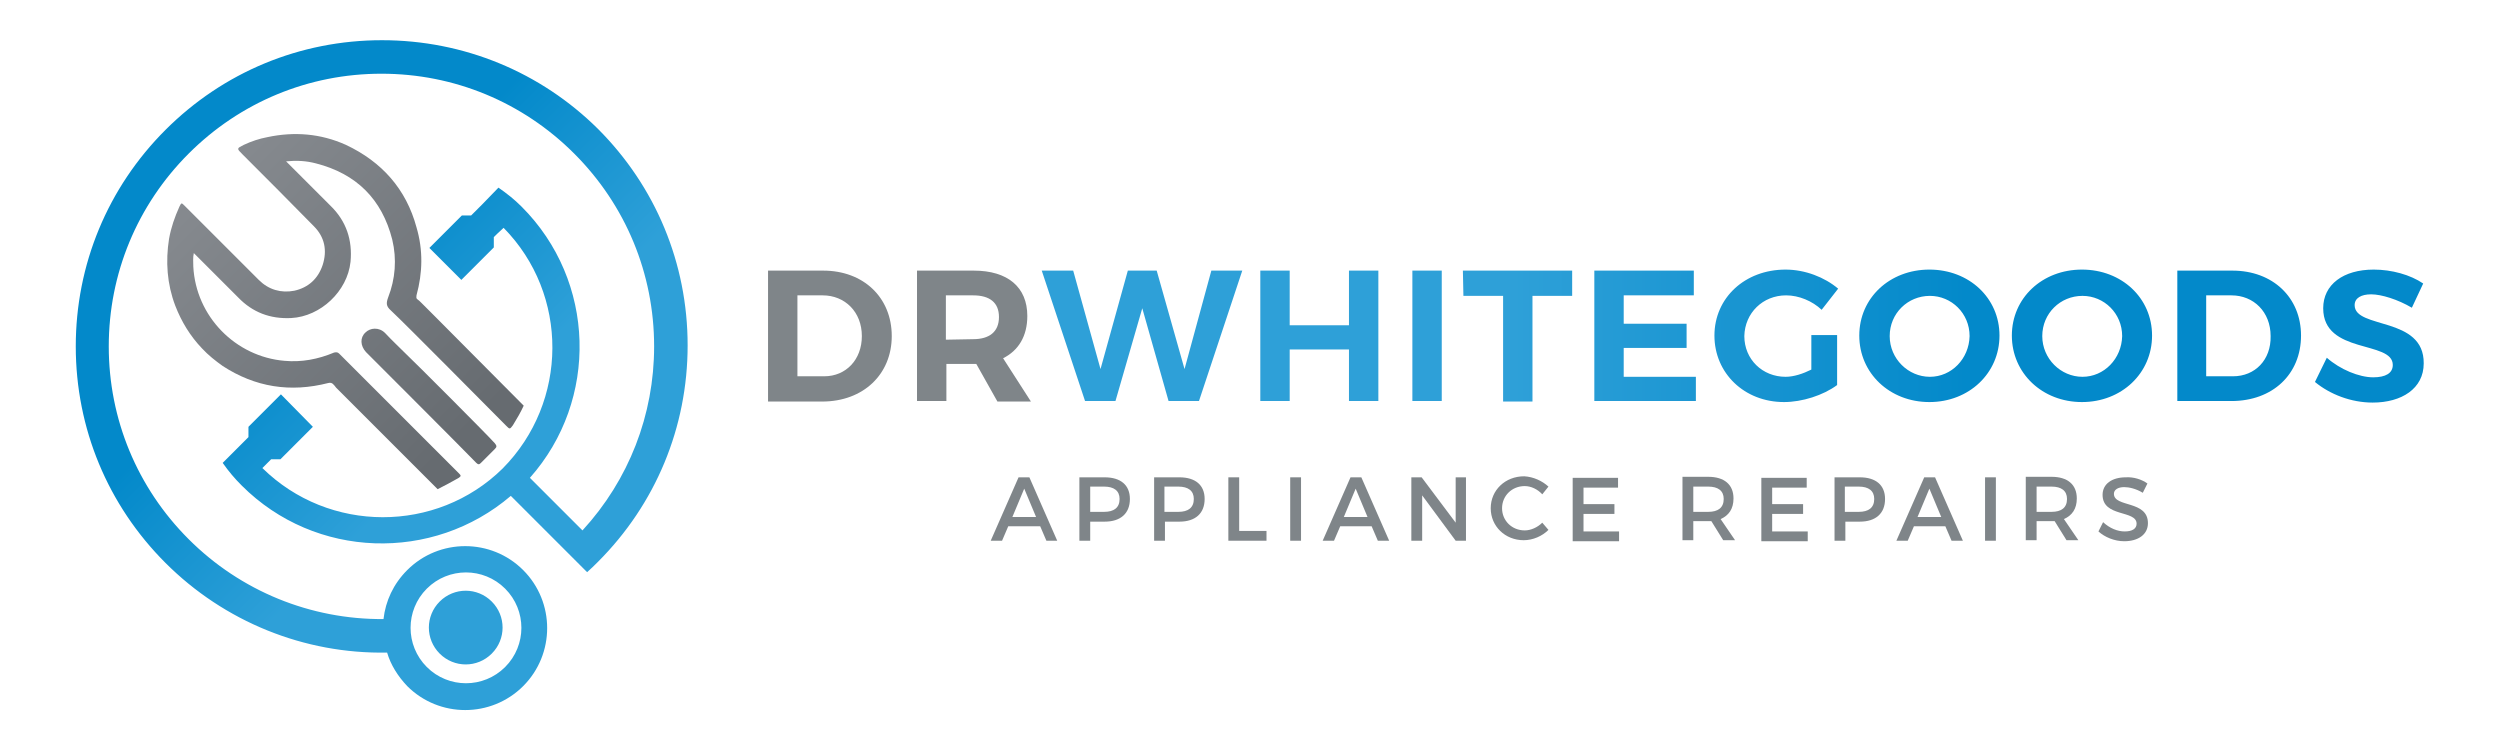 <?xml version="1.0" encoding="utf-8"?>
<!-- Generator: Adobe Illustrator 21.1.0, SVG Export Plug-In . SVG Version: 6.00 Build 0)  -->
<svg version="1.1" id="Layer_1" xmlns="http://www.w3.org/2000/svg" xmlns:xlink="http://www.w3.org/1999/xlink" x="0px" y="0px"
	 viewBox="0 0 485 144.5" style="enable-background:new 0 0 485 144.5;" xml:space="preserve">
<style type="text/css">
	.st0{fill:#7F8589;}
	.st1{fill:url(#SVGID_1_);}
	.st2{fill:url(#SVGID_2_);}
	.st3{fill:url(#SVGID_3_);}
</style>
<g>
	<g>
		<path class="st0" d="M159.7,52.5c7.8,0,13.3,5.2,13.3,12.7c0,7.4-5.5,12.7-13.5,12.7H149V52.5H159.7z M154.7,73h5.2
			c4.2,0,7.3-3.2,7.3-7.8c0-4.7-3.3-7.9-7.6-7.9h-4.9V73z"/>
		<path class="st0" d="M189.4,70.6h-0.5h-5.3v7.2h-5.7V52.5h11c6.6,0,10.4,3.2,10.4,8.8c0,3.9-1.7,6.7-4.7,8.2l5.4,8.4h-6.5
			L189.4,70.6z M188.8,65.8c3.1,0,5-1.4,5-4.3c0-2.8-1.8-4.2-5-4.2h-5.3v8.6L188.8,65.8L188.8,65.8z"/>
		
			<linearGradient id="SVGID_1_" gradientUnits="userSpaceOnUse" x1="202.1" y1="81.82" x2="470.201" y2="81.82" gradientTransform="matrix(1 0 0 -1 0 147.04)">
			<stop  offset="0.341" style="stop-color:#2EA0D8"/>
			<stop  offset="0.67" style="stop-color:#0389CA"/>
		</linearGradient>
		<path class="st1" d="M283.9,57.4h7.7v20.5h5.7V57.4h7.7v-4.9h-21.2L283.9,57.4L283.9,57.4z M274,77.8h5.7V52.5H274V77.8z
			 M261.7,63.1h-11.5V52.5h-5.7v25.3h5.7v-10h11.5v10h5.7V52.5h-5.7V63.1z M229.8,71.6l-5.4-19.1h-5.6l-5.3,19.1l-5.3-19.1h-6.1
			l8.4,25.3h5.9l5.2-18l5.1,18h5.9l8.4-25.3h-6L229.8,71.6z M315,67.5h12.2v-4.7H315v-5.5h13.6v-4.8h-19.3v25.3H329v-4.7h-14
			L315,67.5L315,67.5z M403.9,52.3c-7.7,0-13.6,5.5-13.6,12.8S396.2,78,403.9,78s13.6-5.6,13.6-12.9S411.6,52.3,403.9,52.3z
			 M404,73.1c-4.2,0-7.8-3.5-7.8-7.9s3.5-7.8,7.8-7.8c4.2,0,7.7,3.4,7.7,7.8C411.6,69.6,408.2,73.1,404,73.1z M456.8,59.2
			c0-1.4,1.3-2.1,3.2-2.1c2,0,5.2,1,7.9,2.6l2.2-4.7c-2.5-1.7-6.1-2.7-9.6-2.7c-5.9,0-9.8,2.9-9.8,7.5c0,9,13.5,6.2,13.5,11
			c0,1.6-1.4,2.4-3.8,2.4c-2.7,0-6.4-1.5-9-3.8l-2.3,4.7c2.9,2.4,7,4,11.2,4c5.6,0,9.9-2.7,9.9-7.6
			C470.3,61.3,456.8,63.9,456.8,59.2z M433.1,52.5h-10.7v25.3h10.5c8,0,13.5-5.2,13.5-12.7C446.4,57.7,440.9,52.5,433.1,52.5z
			 M433.2,73H428V57.3h4.9c4.3,0,7.6,3.2,7.6,7.9C440.6,69.8,437.5,73,433.2,73z M374.3,52.3c-7.7,0-13.6,5.5-13.6,12.8
			S366.6,78,374.3,78s13.6-5.6,13.6-12.9S382,52.3,374.3,52.3z M374.4,73.1c-4.2,0-7.8-3.5-7.8-7.9s3.5-7.8,7.8-7.8
			c4.2,0,7.7,3.4,7.7,7.8C382,69.6,378.6,73.1,374.4,73.1z M346.5,57.3c2.5,0,5.1,1.1,6.9,2.8l3.2-4.1c-2.6-2.2-6.4-3.7-10.2-3.7
			c-7.9,0-13.8,5.5-13.8,12.8S338.4,78,346.1,78c3.5,0,7.6-1.3,10.3-3.3V65h-5v6.7c-1.6,0.8-3.4,1.4-5,1.4c-4.5,0-8-3.4-8-7.9
			C338.5,60.7,342,57.3,346.5,57.3z"/>
		<g>
			<path class="st0" d="M195.6,102.1l-1.2,2.8h-2.2l5.4-12.3h2.1l5.4,12.3H203l-1.2-2.8H195.6z M198.7,94.8l-2.3,5.5h4.6L198.7,94.8
				z"/>
			<path class="st0" d="M214.3,92.6c3.1,0,4.9,1.5,4.9,4.2c0,2.8-1.8,4.4-4.9,4.4h-2.8v3.7h-2.1V92.6
				C209.4,92.6,214.3,92.6,214.3,92.6z M211.5,99.3h2.7c1.9,0,3-0.8,3-2.5c0-1.6-1.1-2.4-3-2.4h-2.7V99.3z"/>
			<path class="st0" d="M228.8,92.6c3.1,0,4.9,1.5,4.9,4.2c0,2.8-1.8,4.4-4.9,4.4H226v3.7h-2.1V92.6
				C223.9,92.6,228.8,92.6,228.8,92.6z M225.9,99.3h2.7c1.9,0,3-0.8,3-2.5c0-1.6-1.1-2.4-3-2.4h-2.7V99.3z"/>
			<path class="st0" d="M245.7,103v1.9h-7.4V92.6h2.1V103H245.7z"/>
			<path class="st0" d="M250.3,104.9V92.6h2.1v12.3H250.3z"/>
			<path class="st0" d="M260,102.1l-1.2,2.8h-2.2l5.4-12.3h2.1l5.4,12.3h-2.2l-1.2-2.8H260z M263,94.8l-2.3,5.5h4.6L263,94.8z"/>
			<path class="st0" d="M282.4,104.9l-6.5-8.8v8.8h-2.1V92.6h2l6.6,8.8v-8.8h2v12.3H282.4z"/>
			<path class="st0" d="M300.4,94.4l-1.2,1.5c-0.9-1-2.2-1.6-3.4-1.6c-2.5,0-4.4,1.9-4.4,4.3s1.9,4.3,4.4,4.3c1.2,0,2.5-0.6,3.4-1.5
				l1.2,1.4c-1.2,1.2-3,2-4.8,2c-3.6,0-6.4-2.7-6.4-6.2s2.8-6.2,6.5-6.2C297.5,92.5,299.2,93.3,300.4,94.4z"/>
			<path class="st0" d="M307.2,94.5v3.3h6v1.9h-6v3.4h6.9v1.9h-9V92.7h8.8v1.9h-6.7V94.5z"/>
			<path class="st0" d="M332,101.1c-0.2,0-0.4,0-0.6,0h-2.9v3.7h-2.1V92.5h5c3.1,0,4.9,1.5,4.9,4.2c0,2-0.9,3.3-2.5,4l2.8,4.1h-2.3
				L332,101.1z M331.4,99.3c1.9,0,3-0.8,3-2.5c0-1.6-1.1-2.4-3-2.4h-2.9v4.9H331.4z"/>
			<path class="st0" d="M343.8,94.5v3.3h6v1.9h-6v3.4h6.9v1.9h-9V92.7h8.8v1.9h-6.7V94.5z"/>
			<path class="st0" d="M360.8,92.6c3.1,0,4.9,1.5,4.9,4.2c0,2.8-1.8,4.4-4.9,4.4H358v3.7h-2.1V92.6
				C355.9,92.6,360.8,92.6,360.8,92.6z M357.9,99.3h2.7c1.9,0,3-0.8,3-2.5c0-1.6-1.1-2.4-3-2.4h-2.7V99.3z"/>
			<path class="st0" d="M371.3,102.1l-1.2,2.8h-2.2l5.4-12.3h2.1l5.4,12.3h-2.2l-1.2-2.8H371.3z M374.3,94.8l-2.3,5.5h4.6
				L374.3,94.8z"/>
			<path class="st0" d="M385.1,104.9V92.6h2.1v12.3H385.1z"/>
			<path class="st0" d="M398.6,101.1c-0.2,0-0.4,0-0.6,0h-2.9v3.7H393V92.5h5c3.1,0,4.9,1.5,4.9,4.2c0,2-0.9,3.3-2.5,4l2.8,4.1h-2.3
				L398.6,101.1z M398,99.3c1.9,0,3-0.8,3-2.5c0-1.6-1.1-2.4-3-2.4h-2.9v4.9H398z"/>
			<path class="st0" d="M416.6,93.8l-0.9,1.8c-1.3-0.8-2.7-1.1-3.6-1.1c-1.2,0-2,0.5-2,1.3c0,2.7,6.6,1.2,6.6,5.7
				c0,2.2-1.9,3.5-4.6,3.5c-1.9,0-3.8-0.8-5-1.9l0.9-1.8c1.3,1.2,2.8,1.8,4.2,1.8c1.4,0,2.3-0.5,2.3-1.5c0-2.7-6.6-1.2-6.6-5.6
				c0-2.1,1.8-3.4,4.5-3.4C413.9,92.5,415.5,93,416.6,93.8z"/>
		</g>
	</g>
	<g>
		
			<linearGradient id="SVGID_2_" gradientUnits="userSpaceOnUse" x1="2515.999" y1="-3194.295" x2="2515.999" y2="-3068.924" gradientTransform="matrix(0.707 -0.707 -0.707 -0.707 -3916.974 -365.778)">
			<stop  offset="0.341" style="stop-color:#2EA0D8"/>
			<stop  offset="0.67" style="stop-color:#0389CA"/>
		</linearGradient>
		<path class="st2" d="M95.4,126.8c2.8-2.8,2.8-7.3,0-10.1s-7.3-2.8-10.1,0s-2.8,7.3,0,10.1C88.1,129.6,92.6,129.6,95.4,126.8z
			 M74.1,7.8c-15.9,0-30.8,6.2-42,17.4s-17.4,26.1-17.4,42s6.2,30.8,17.4,42c11.4,11.4,26.9,17.7,43,17.4c0.7,2.4,2.1,4.6,3.9,6.5
			c6.2,6.2,16.3,6.2,22.5,0s6.2-16.3,0-22.5s-16.3-6.2-22.5,0c-2.7,2.7-4.2,6-4.6,9.5c-14.1,0.1-27.7-5.4-37.8-15.5
			c-10-10-15.5-23.3-15.5-37.4s5.5-27.4,15.5-37.4S59.9,14.3,74,14.3s27.4,5.5,37.4,15.5s15.5,23.3,15.5,37.4
			c0,13.3-4.9,25.9-13.9,35.7l-10.2-10.2c13.4-15.1,12.8-38.2-1.6-52.6c-1.5-1.5-2.8-2.5-4.5-3.7l-3.1,3.2l-2.2,2.2h-1.8l-6.3,6.3
			l6.2,6.2l6.3-6.3v-2c0.2-0.2,1.1-1.1,1.9-1.8c12.7,12.9,12.6,33.8-0.2,46.7c-12.8,12.6-33.7,12.6-46.6-0.1l1.7-1.7h1.8l6.3-6.3
			l-6.2-6.3l-6.3,6.3v2c-0.2,0.2-0.7,0.7-1.3,1.3l0,0l-0.1,0.1c-0.9,0.9-1.9,1.9-1.9,1.9l0,0l-1.7,1.7c1.2,1.7,2.3,3,3.7,4.4
			c14.3,14.3,37.1,14.9,52.2,2l10.2,10.2l0,0l4.6,4.6c0.7-0.6,1.5-1.4,2.1-2c11.2-11.2,17.4-26.1,17.4-42s-6.2-30.8-17.4-42
			C104.9,14,90,7.8,74.1,7.8z M82.8,114.2c4.2-4.2,11-4.2,15.2,0s4.2,11,0,15.2s-11,4.2-15.2,0C78.6,125.2,78.6,118.4,82.8,114.2z"
			/>
		
			<linearGradient id="SVGID_3_" gradientUnits="userSpaceOnUse" x1="2515.657" y1="-3157.755" x2="2515.657" y2="-3081.291" gradientTransform="matrix(0.707 -0.707 -0.707 -0.707 -3916.974 -365.778)">
			<stop  offset="7.393973e-02" style="stop-color:#666B70"/>
			<stop  offset="1" style="stop-color:#868A8F"/>
		</linearGradient>
		<path class="st3" d="M78.8,68.7L78.8,68.7c-1.4-1.4-2.8-2.7-4.1-4.1c-1.2-1.2-2.9-1-3.8-0.1c-1.1,1-1,2.6,0.1,3.8
			c2.8,2.8,18.7,18.7,21.4,21.5c0.4,0.4,0.6,0.3,0.9,0c0.9-0.9,1.8-1.8,2.7-2.7c0.4-0.4,0.4-0.6,0-1.1C94.7,84.5,80.2,70,78.8,68.7z
			 M67.1,28.1c-4.9-2.2-10-2.6-15.2-1.5c-1.6,0.3-3.1,0.8-4.6,1.5c-1.4,0.7-1.4,0.7-0.3,1.8c4.7,4.7,9.3,9.3,13.9,14
			c2.1,2.1,2.6,4.7,1.7,7.5c-0.9,2.7-2.8,4.4-5.5,5c-2.6,0.5-5-0.2-6.9-2.1c-4.8-4.8-9.6-9.6-14.4-14.4c-0.6-0.6-0.6-0.6-1,0.2
			c-0.9,2-1.6,4-2,6.2c-0.7,4.4-0.4,8.8,1.2,13c1.2,3.1,2.9,5.9,5.2,8.3c1.2,1.3,2.6,2.4,4,3.4c6.3,4.1,13.1,5.2,20.5,3.3
			c0.4-0.1,0.7,0,0.9,0.2c0.2,0.2,0.4,0.4,0.6,0.7l0,0l2.2,2.2l0.1,0.1l17.4,17.4c1.4-0.7,2.7-1.4,4.1-2.2c0.4-0.3,0.5-0.4,0.1-0.8
			C85.7,88.5,69.2,72,65.8,68.6c-0.3-0.3-0.6-0.3-1-0.2c-3.1,1.3-6.3,1.9-9.6,1.6c-9.5-0.8-17.2-8.6-17.7-18.3
			c0-0.8-0.1-1.7,0.1-2.6c0.2,0.2,0.4,0.4,0.6,0.6c2.7,2.7,5.3,5.3,8,8c2.8,2.9,6.2,4.2,10.3,4c5.7-0.3,10.9-5.2,11.5-10.9
			c0.4-4.2-0.8-7.9-3.9-10.9c-2.8-2.8-5.7-5.7-8.6-8.6c2.1-0.2,3.9-0.1,5.8,0.4c7.8,2,12.8,6.9,14.8,14.8c0.9,3.8,0.6,7.6-0.8,11.2
			c-0.4,1.1-0.4,1.7,0.5,2.5c3.2,3,19.3,19.3,22.4,22.4c0.7,0.7,0.7,0.7,1.3-0.1c0.8-1.3,1.5-2.5,2.1-3.8L84.5,61.5l0,0
			c-0.1-0.1-0.1-0.1-0.2-0.2l-2.5-2.5l0,0c-0.3-0.3-0.6-0.6-0.9-0.8c-0.2-0.2-0.1-0.4-0.1-0.7c1.2-4.4,1.3-8.8,0-13.2
			C78.8,36.7,74.1,31.4,67.1,28.1z"/>
	</g>
</g>
</svg>
